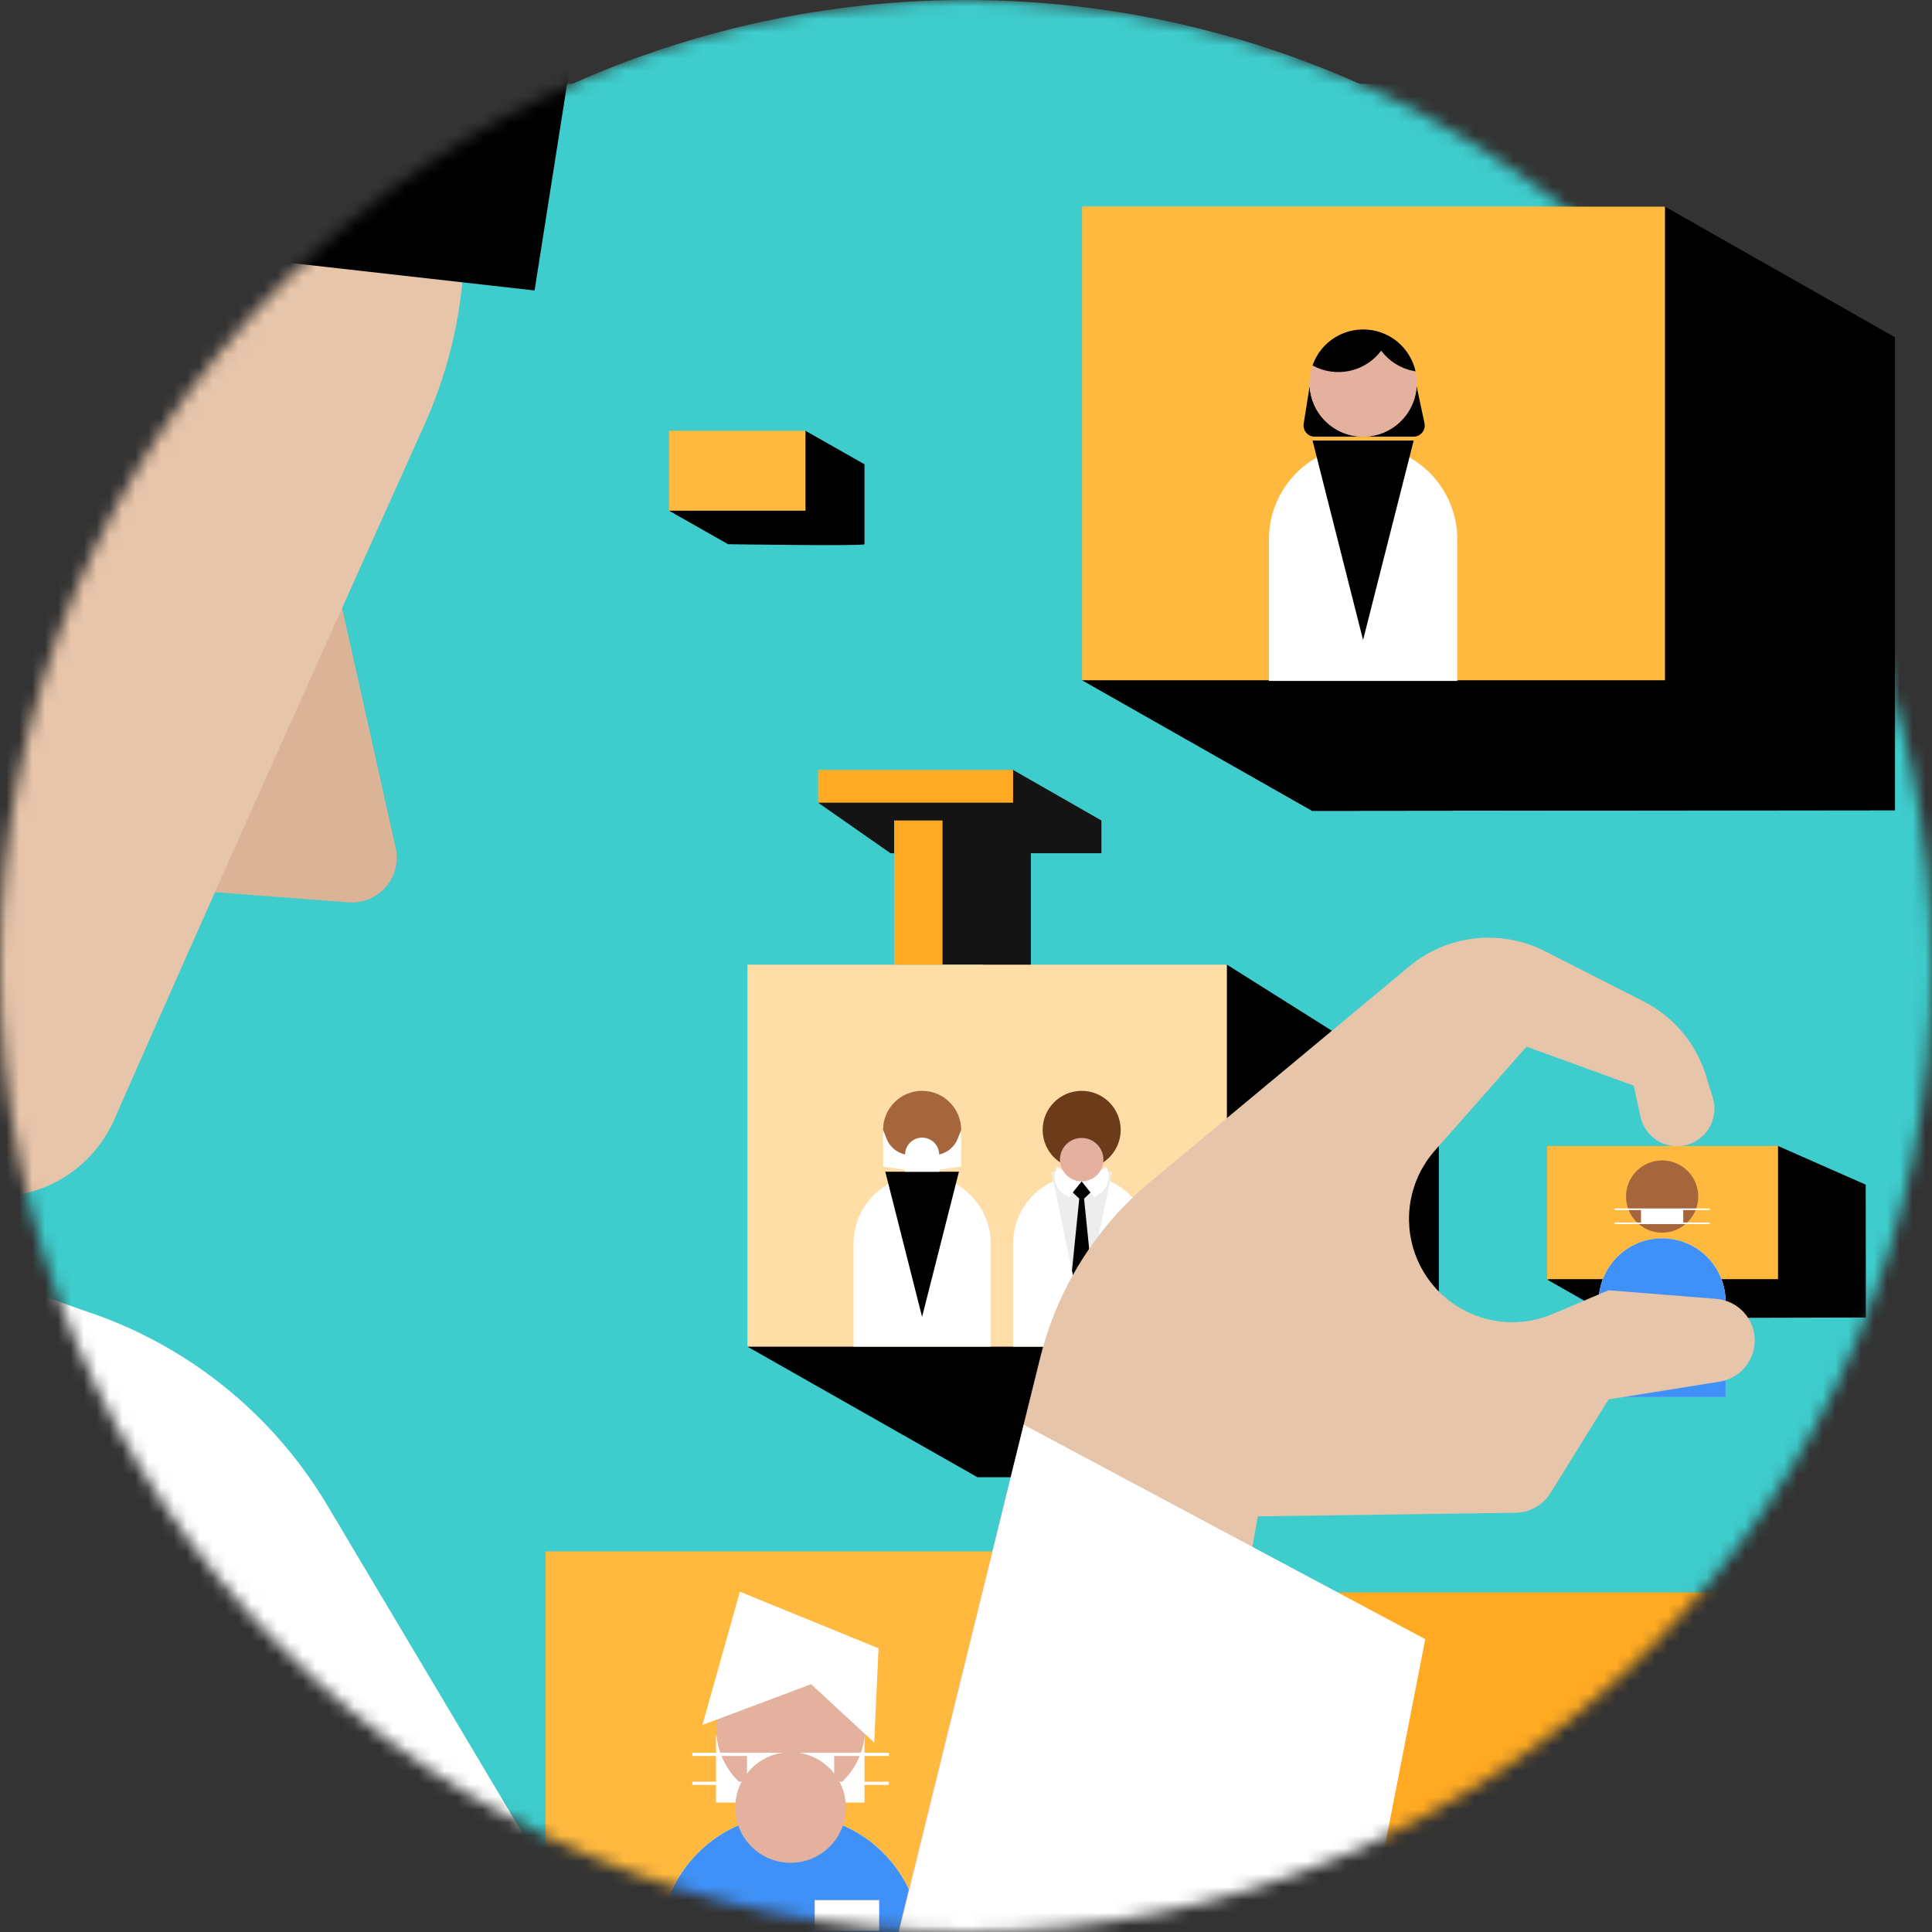 <svg width="150" height="150" viewBox="0 0 150 150" fill="none" xmlns="http://www.w3.org/2000/svg">
<rect x="0" y="0" width="150" height="150" fill="#333333" stroke="none"/>
<mask id="mask0_469_10620" style="mask-type:alpha" maskUnits="userSpaceOnUse" x="0" y="0" width="150" height="150">
<circle cx="75" cy="75" r="75" fill="#C4C4C4"/>
</mask>
<g mask="url(#mask0_469_10620)">
<circle cx="75" cy="75" r="75" fill="#3ECCCC"/>
<path d="M205.533 6.513H-84.997V169.936H205.533V6.513Z" fill="#3ECCCC"/>
<path d="M63.517 62.32L65.14 61.565L72.944 61.498L80.036 66.244H69.138L63.517 62.32Z" fill="#141414"/>
<path d="M78.656 59.779L72.776 61.313L72.429 63.703H70.374V66.243H72.062L71.82 67.905V74.245L73.178 74.896H76.279V78.821H80.036V74.896V66.243H85.514V63.703L78.656 59.779Z" fill="#141414"/>
<path d="M95.123 124.242H48.063V170.091H95.123V124.242Z" fill="black"/>
<path d="M160.289 32.602H139.71V36.537H160.289V32.602Z" fill="black"/>
<path d="M58.032 104.553L75.887 114.691H111.708V85.252L95.256 74.896" fill="black"/>
<path d="M95.256 74.898H58.032V104.556H95.256V74.898Z" fill="#FFDDA6"/>
<path d="M89.421 120.454H42.361V166.303H89.421V120.454Z" fill="#FFB93E"/>
<path d="M134.654 123.632H87.594V169.935H134.654V123.632Z" fill="#FFAA22"/>
<path d="M164.063 131.501H141.214V145.119H164.063V131.501Z" fill="#FFB93E"/>
<path d="M157.414 31.526H136.835V34.156H157.414V31.526Z" fill="#FFDDA6"/>
<path d="M153.934 138.31H131.085V151.929H153.934V138.31Z" fill="#FFDDA6"/>
<path d="M80.202 88.701C80.216 88.701 80.227 88.689 80.227 88.675C80.227 88.662 80.216 88.65 80.202 88.65C80.188 88.65 80.177 88.662 80.177 88.675C80.177 88.689 80.188 88.701 80.202 88.701Z" fill="#E3B19E"/>
<path d="M83.981 90.752C85.654 90.752 87.01 89.396 87.01 87.723C87.01 86.05 85.654 84.693 83.981 84.693C82.308 84.693 80.951 86.05 80.951 87.723C80.951 89.396 82.308 90.752 83.981 90.752Z" fill="#6C3B1A"/>
<path d="M83.981 91.235C82.569 91.235 81.215 91.796 80.216 92.795C79.218 93.793 78.657 95.147 78.657 96.559V104.554H89.306V96.559C89.305 95.147 88.744 93.793 87.746 92.795C86.747 91.796 85.393 91.235 83.981 91.235Z" fill="white"/>
<path d="M86.331 90.972H84.022H83.94H81.631L83.978 102.243L86.331 90.972Z" fill="#EDEDED"/>
<path d="M84.167 93.063L84.733 98.639L83.978 102.243L83.228 98.639L83.793 93.063L82.999 92.306L83.981 91.721L84.963 92.306L84.167 93.063Z" fill="black"/>
<path d="M85.885 90.58L83.981 91.721L82.075 90.58C81.88 90.945 81.832 91.37 81.938 91.769C82.044 92.168 82.297 92.513 82.647 92.733L82.996 92.954L83.978 91.721L84.96 92.954L85.31 92.733C85.659 92.513 85.912 92.168 86.018 91.769C86.124 91.37 86.076 90.945 85.882 90.58H85.885Z" fill="white"/>
<path d="M83.981 91.721C84.912 91.721 85.667 90.966 85.667 90.035C85.667 89.104 84.912 88.35 83.981 88.35C83.05 88.35 82.295 89.104 82.295 90.035C82.295 90.966 83.05 91.721 83.981 91.721Z" fill="#E3B19E"/>
<path d="M72.614 85.895C72.176 86.479 71.543 86.885 70.829 87.038C70.116 87.192 69.372 87.083 68.733 86.731C68.686 86.865 68.649 87.002 68.621 87.141C68.537 87.582 68.552 88.036 68.665 88.471C68.778 88.905 68.986 89.309 69.275 89.653C69.563 89.997 69.925 90.273 70.333 90.46C70.741 90.647 71.186 90.74 71.635 90.734C72.084 90.728 72.526 90.622 72.929 90.424C73.332 90.226 73.686 89.94 73.965 89.588C74.244 89.237 74.441 88.827 74.542 88.39C74.643 87.952 74.646 87.498 74.549 87.059C74.514 87.059 74.481 87.048 74.448 87.041C73.716 86.898 73.063 86.49 72.614 85.895Z" fill="#E3B19E"/>
<path d="M71.593 90.752C73.266 90.752 74.622 89.396 74.622 87.723C74.622 86.05 73.266 84.693 71.593 84.693C69.919 84.693 68.563 86.05 68.563 87.723C68.563 89.396 69.919 90.752 71.593 90.752Z" fill="#A5663C"/>
<path d="M71.594 91.235C70.182 91.235 68.828 91.796 67.829 92.794C66.83 93.793 66.269 95.147 66.269 96.559V104.554H76.918V96.559C76.918 95.147 76.357 93.793 75.358 92.795C74.36 91.796 73.006 91.235 71.594 91.235Z" fill="white"/>
<path d="M74.451 90.972H71.643H71.544H68.734L71.59 102.243L74.451 90.972Z" fill="black"/>
<path d="M71.593 88.326C71.944 88.326 72.28 88.465 72.529 88.714C72.777 88.962 72.916 89.299 72.916 89.65V90.974H70.27V89.65C70.27 89.299 70.409 88.963 70.657 88.714C70.905 88.466 71.242 88.326 71.593 88.326Z" fill="white"/>
<path d="M70.347 89.65C70.01 89.59 69.694 89.444 69.429 89.227C69.164 89.01 68.959 88.729 68.834 88.41L68.565 87.725C68.565 87.725 68.577 90.592 68.565 90.577C68.552 90.562 70.229 90.821 70.229 90.821L70.349 90.972L70.347 89.65Z" fill="white"/>
<path d="M72.844 89.648C73.181 89.587 73.497 89.442 73.761 89.225C74.026 89.008 74.231 88.727 74.357 88.409L74.626 87.723C74.626 87.723 74.613 90.591 74.626 90.575C74.64 90.56 72.962 90.819 72.962 90.819L72.843 90.97L72.844 89.648Z" fill="white"/>
<path d="M154.763 109.448C157.435 109.448 159.601 107.283 159.601 104.611C159.601 101.939 157.435 99.773 154.763 99.773C152.091 99.773 149.925 101.939 149.925 104.611C149.925 107.283 152.091 109.448 154.763 109.448Z" fill="#A5663C"/>
<path d="M161.145 108.088H148.38V108.302H161.145V108.088Z" fill="white"/>
<path d="M161.145 106.205H148.38V106.419H161.145V106.205Z" fill="white"/>
<path d="M154.764 110.217C153.648 110.217 152.542 110.436 151.51 110.864C150.479 111.291 149.542 111.917 148.752 112.707C147.962 113.496 147.336 114.434 146.909 115.465C146.482 116.497 146.262 117.603 146.262 118.719V131.484H163.265V118.721C163.265 117.604 163.046 116.498 162.619 115.467C162.191 114.435 161.565 113.498 160.776 112.708C159.987 111.918 159.049 111.292 158.018 110.864C156.986 110.437 155.881 110.217 154.764 110.217Z" fill="white"/>
<path d="M154.764 110.217C153.648 110.217 152.542 110.436 151.51 110.864C150.479 111.291 149.542 111.917 148.752 112.707C147.962 113.496 147.336 114.434 146.909 115.465C146.482 116.497 146.262 117.603 146.262 118.719V131.484H163.265V118.721C163.265 117.604 163.046 116.498 162.619 115.467C162.191 114.435 161.565 113.498 160.776 112.708C159.987 111.918 159.049 111.292 158.018 110.864C156.986 110.437 155.881 110.217 154.764 110.217Z" fill="#00284C"/>
<path d="M160.215 100.016L158.426 98.285C158.167 98.034 157.821 97.893 157.461 97.893H152.066C151.706 97.893 151.359 98.034 151.101 98.285L149.312 100.016C149.065 100.254 148.916 100.576 148.892 100.918C148.869 101.261 148.973 101.6 149.185 101.87L150.157 103.107H159.37L160.342 101.87C160.554 101.6 160.658 101.261 160.635 100.918C160.611 100.576 160.462 100.254 160.215 100.016Z" fill="#00284C"/>
<path d="M51.945 39.651L56.527 42.252C56.527 42.252 67.12 42.413 67.12 42.252V36.048L62.538 33.447" fill="black"/>
<path d="M62.538 33.447H51.945V39.651H62.538V33.447Z" fill="#FFB93E"/>
<path d="M151.512 149.81H118.677V169.935H151.512V149.81Z" fill="#FFC569"/>
<path d="M67.12 134.728V139.954H61.338" fill="white"/>
<path d="M55.589 134.728V139.954H61.373" fill="white"/>
<path d="M61.382 139.953C64.575 139.953 67.163 137.364 67.163 134.171C67.163 130.978 64.575 128.389 61.382 128.389C58.188 128.389 55.6 130.978 55.6 134.171C55.6 137.364 58.188 139.953 61.382 139.953Z" fill="#E3B19E"/>
<path d="M69.014 138.328H53.752V138.582H69.014V138.328Z" fill="white"/>
<path d="M69.014 136.079H53.752V136.334H69.014V136.079Z" fill="white"/>
<path d="M64.767 136.206H57.998V138.455H64.767V136.206Z" fill="white"/>
<path d="M61.383 140.876C60.048 140.876 58.726 141.139 57.493 141.65C56.26 142.161 55.139 142.91 54.195 143.854C53.251 144.798 52.502 145.918 51.992 147.152C51.481 148.385 51.218 149.707 51.218 151.042V166.304H71.547V151.042C71.547 149.707 71.285 148.385 70.774 147.152C70.263 145.919 69.515 144.798 68.571 143.854C67.627 142.91 66.507 142.161 65.273 141.65C64.04 141.139 62.718 140.876 61.383 140.876Z" fill="white"/>
<path d="M61.383 140.876C60.048 140.876 58.726 141.139 57.493 141.65C56.26 142.161 55.139 142.91 54.195 143.854C53.251 144.798 52.502 145.918 51.992 147.152C51.481 148.385 51.218 149.707 51.218 151.042V166.304H71.547V151.042C71.547 149.707 71.285 148.385 70.774 147.152C70.263 145.919 69.515 144.798 68.571 143.854C67.627 142.91 66.507 142.161 65.273 141.65C64.04 141.139 62.718 140.876 61.383 140.876Z" fill="#4091F7"/>
<path d="M61.382 144.627C63.753 144.627 65.676 142.704 65.676 140.332C65.676 137.961 63.753 136.038 61.382 136.038C59.01 136.038 57.087 137.961 57.087 140.332C57.087 142.704 59.01 144.627 61.382 144.627Z" fill="#E3B19E"/>
<path d="M68.259 147.525H63.252V149.909H68.259V147.525Z" fill="white"/>
<path d="M62.974 130.761L54.538 133.925L57.441 123.579L68.208 127.974L67.875 135.291" fill="white"/>
<path d="M78.656 59.779H63.517V62.32H78.656V59.779Z" fill="#FFAA22"/>
<path d="M73.178 63.703H69.421V74.896H73.178V63.703Z" fill="#FFAA22"/>
<path d="M134.654 123.632L142.847 128.382V148.861H134.654V123.632Z" fill="black"/>
<path d="M151.512 149.81H118.677V169.935H151.512V149.81Z" fill="#FFB93E"/>
<path d="M138.045 88.975L144.854 91.976L144.867 102.291L125.393 102.341L120.141 99.359" fill="black"/>
<path d="M138.045 88.975H120.119V99.314H138.045V88.975Z" fill="#FFB93E"/>
<path d="M129.048 95.703C130.596 95.703 131.852 94.447 131.852 92.899C131.852 91.35 130.596 90.095 129.048 90.095C127.499 90.095 126.244 91.35 126.244 92.899C126.244 94.447 127.499 95.703 129.048 95.703Z" fill="#A5663C"/>
<path d="M132.749 94.914H125.348V95.038H132.749V94.914Z" fill="white"/>
<path d="M132.749 93.823H125.348V93.947H132.749V93.823Z" fill="white"/>
<path d="M130.688 93.885H127.406V94.976H130.688V93.885Z" fill="white"/>
<path d="M129.049 96.144C128.402 96.144 127.761 96.271 127.163 96.518C126.565 96.766 126.021 97.129 125.564 97.587C125.106 98.044 124.743 98.588 124.495 99.186C124.247 99.784 124.12 100.425 124.12 101.072V108.473H133.976V101.078C133.977 100.431 133.85 99.789 133.603 99.191C133.356 98.592 132.993 98.048 132.536 97.59C132.078 97.132 131.535 96.768 130.936 96.52C130.338 96.272 129.697 96.144 129.049 96.144Z" fill="white"/>
<path d="M129.049 96.144C128.402 96.144 127.761 96.271 127.163 96.518C126.565 96.766 126.021 97.129 125.564 97.587C125.106 98.044 124.743 98.588 124.495 99.186C124.247 99.784 124.12 100.425 124.12 101.072V108.473H133.976V101.078C133.977 100.431 133.85 99.789 133.603 99.191C133.356 98.592 132.993 98.048 132.536 97.59C132.078 97.132 131.535 96.768 130.936 96.52C130.338 96.272 129.697 96.144 129.049 96.144Z" fill="#4091F7"/>
<path d="M84.025 52.815L101.88 62.954L147.124 62.904V26.183L129.269 16.045" fill="black"/>
<path d="M129.269 16.045H84.025V52.815H129.269V16.045Z" fill="#FFB93E"/>
<path d="M101.671 30.044L101.217 32.895C101.198 33.02 101.205 33.147 101.239 33.268C101.273 33.389 101.333 33.502 101.415 33.598C101.496 33.694 101.598 33.771 101.712 33.824C101.826 33.877 101.951 33.904 102.077 33.904H109.744C109.874 33.905 110.002 33.876 110.119 33.82C110.236 33.764 110.339 33.683 110.421 33.583C110.502 33.482 110.56 33.364 110.591 33.238C110.621 33.112 110.623 32.981 110.596 32.854L109.991 30.008" fill="black"/>
<path d="M107.235 27.233C106.633 28.034 105.762 28.591 104.783 28.801C103.803 29.012 102.781 28.862 101.903 28.379C101.692 28.987 101.625 29.635 101.708 30.273C101.79 30.911 102.019 31.522 102.377 32.056C102.735 32.591 103.212 33.035 103.771 33.354C104.33 33.673 104.955 33.858 105.597 33.894C106.239 33.931 106.882 33.818 107.473 33.564C108.064 33.311 108.588 32.923 109.005 32.433C109.421 31.942 109.718 31.362 109.872 30.737C110.026 30.113 110.033 29.461 109.892 28.833L109.753 28.809C108.748 28.613 107.851 28.052 107.235 27.233Z" fill="#E3B19E"/>
<path d="M105.833 33.903C108.13 33.903 109.992 32.041 109.992 29.744C109.992 27.446 108.13 25.584 105.833 25.584C103.535 25.584 101.673 27.446 101.673 29.744C101.673 32.041 103.535 33.903 105.833 33.903Z" fill="#E3B19E"/>
<path d="M105.831 34.568C103.892 34.568 102.031 35.338 100.66 36.71C99.288 38.081 98.518 39.941 98.518 41.881V52.867H113.144V41.881C113.144 39.941 112.374 38.081 111.002 36.71C109.631 35.338 107.771 34.568 105.831 34.568Z" fill="white"/>
<path d="M107.844 26.091C107.465 25.884 107.057 25.737 106.633 25.655L106.494 25.631C105.528 25.476 104.539 25.665 103.699 26.167C102.86 26.668 102.224 27.449 101.903 28.373C102.781 28.856 103.803 29.006 104.783 28.795C105.762 28.585 106.633 28.028 107.235 27.227C107.853 28.05 108.755 28.613 109.765 28.807C109.811 28.816 109.858 28.822 109.903 28.83C109.773 28.254 109.522 27.712 109.167 27.24C108.812 26.767 108.361 26.376 107.844 26.091Z" fill="black"/>
<path d="M109.758 34.205H105.901H105.764H101.906L105.828 49.689L109.758 34.205Z" fill="black"/>
<path d="M25.053 40.459L30.719 65.82C30.839 66.351 30.832 66.903 30.7 67.431C30.568 67.96 30.314 68.45 29.957 68.862C29.602 69.274 29.154 69.597 28.65 69.804C28.147 70.012 27.601 70.098 27.058 70.057L11.07 68.846" fill="#DBB397"/>
<path d="M-84.997 69.158L-26.269 -3.464C-21.446 -9.427 -14.8 -13.643 -7.35 -15.467C0.099 -17.291 7.941 -16.621 14.974 -13.561C32.885 -5.773 40.975 15.156 32.958 32.967C24.878 50.926 15.219 72.473 8.898 86.861C5.762 94 -3.921 95.08 -8.556 88.809L-26.437 64.618L-32.49 92.309L8.231 107.688C13.459 109.665 17.702 113.616 20.046 118.69C30.222 140.687 58.095 200.893 57.847 199.904C57.599 198.914 74.761 129.585 80.77 105.382C82.098 100.034 85.1 95.251 89.337 91.73L109.42 75.026C110.867 73.823 112.635 73.07 114.505 72.861C116.375 72.652 118.266 72.995 119.943 73.849L127.612 77.751C128.76 78.336 129.779 79.145 130.609 80.13C131.439 81.116 132.063 82.258 132.443 83.489L132.982 85.231C133.204 85.952 133.137 86.731 132.795 87.403C132.453 88.075 131.863 88.588 131.149 88.832C130.761 88.966 130.35 89.016 129.941 88.979C129.532 88.942 129.136 88.819 128.778 88.617C128.421 88.416 128.11 88.141 127.867 87.81C127.623 87.48 127.453 87.101 127.366 86.7L126.844 84.29L118.522 81.263L111.396 89.335C110.442 90.418 109.798 91.738 109.532 93.157C109.265 94.576 109.387 96.04 109.883 97.395C110.257 98.416 110.835 99.351 111.581 100.142C112.327 100.933 113.227 101.564 114.224 101.996C115.222 102.429 116.297 102.654 117.385 102.658C118.472 102.662 119.549 102.445 120.55 102.02L124.888 100.176L133.257 100.845C134.069 100.91 134.826 101.278 135.378 101.876C135.931 102.474 136.237 103.259 136.237 104.073C136.237 104.843 135.963 105.587 135.464 106.173C134.965 106.759 134.273 107.148 133.513 107.27L124.888 108.65L120.376 115.921C120.089 116.383 119.691 116.765 119.218 117.032C118.746 117.299 118.213 117.443 117.67 117.451L97.651 117.729L88.584 169.934L62.593 179.325L50.337 160.088L-84.997 69.158Z" fill="#E7C5AA"/>
<path d="M-84.997 69.158L6.55 101.763C14.454 104.351 21.153 109.715 25.406 116.863L62.586 179.326L79.485 110.619L110.657 127.264L102.334 169.936L11.93 170.087L4.712 161.522L1.119 170.092L-85 169.94L-84.997 69.158Z" fill="white"/>
<path d="M41.504 22.552L-8.128 16.953C-12.184 25.614 -18.547 32.989 -26.519 38.271C-34.491 43.552 -43.764 46.535 -53.32 46.893L-67.418 47.42L-31.582 -29.35L19.715 -31.166L47.103 -13.007L41.504 22.552Z" fill="black"/>
</g>
<path d="M84.025 52.815L101.88 62.954L147.124 62.904V26.183L129.269 16.045" fill="black"/>
<path d="M129.269 16.045H84.025V52.815H129.269V16.045Z" fill="#FFB93E"/>
<path d="M101.671 30.044L101.217 32.895C101.198 33.02 101.205 33.147 101.239 33.268C101.273 33.389 101.333 33.502 101.415 33.598C101.496 33.694 101.598 33.771 101.712 33.824C101.826 33.877 101.951 33.904 102.077 33.904H109.744C109.874 33.905 110.002 33.876 110.119 33.82C110.236 33.764 110.339 33.683 110.421 33.583C110.502 33.482 110.56 33.364 110.591 33.238C110.621 33.112 110.623 32.981 110.596 32.854L109.991 30.008" fill="black"/>
<path d="M107.235 27.233C106.633 28.034 105.762 28.591 104.783 28.801C103.803 29.012 102.781 28.862 101.903 28.379C101.692 28.987 101.625 29.635 101.708 30.273C101.79 30.911 102.019 31.522 102.377 32.056C102.735 32.591 103.212 33.035 103.771 33.354C104.33 33.673 104.955 33.858 105.597 33.894C106.239 33.931 106.882 33.818 107.473 33.564C108.064 33.311 108.588 32.923 109.005 32.433C109.421 31.942 109.718 31.362 109.872 30.737C110.026 30.113 110.033 29.461 109.892 28.833L109.753 28.809C108.748 28.613 107.851 28.052 107.235 27.233Z" fill="#E3B19E"/>
<path d="M105.833 33.903C108.13 33.903 109.992 32.041 109.992 29.744C109.992 27.446 108.13 25.584 105.833 25.584C103.535 25.584 101.673 27.446 101.673 29.744C101.673 32.041 103.535 33.903 105.833 33.903Z" fill="#E3B19E"/>
<path d="M105.831 34.568C103.892 34.568 102.031 35.338 100.66 36.71C99.288 38.081 98.518 39.941 98.518 41.881V52.867H113.144V41.881C113.144 39.941 112.374 38.081 111.002 36.71C109.631 35.338 107.771 34.568 105.831 34.568Z" fill="white"/>
<path d="M107.844 26.091C107.465 25.884 107.057 25.737 106.633 25.655L106.494 25.631C105.528 25.476 104.539 25.665 103.699 26.167C102.86 26.668 102.224 27.449 101.903 28.373C102.781 28.856 103.803 29.006 104.783 28.795C105.762 28.585 106.633 28.028 107.235 27.227C107.853 28.05 108.755 28.613 109.765 28.807C109.811 28.816 109.858 28.822 109.903 28.83C109.773 28.254 109.522 27.712 109.167 27.24C108.812 26.767 108.361 26.376 107.844 26.091Z" fill="black"/>
<path d="M109.758 34.205H105.901H105.764H101.906L105.828 49.689L109.758 34.205Z" fill="black"/>
</svg>
